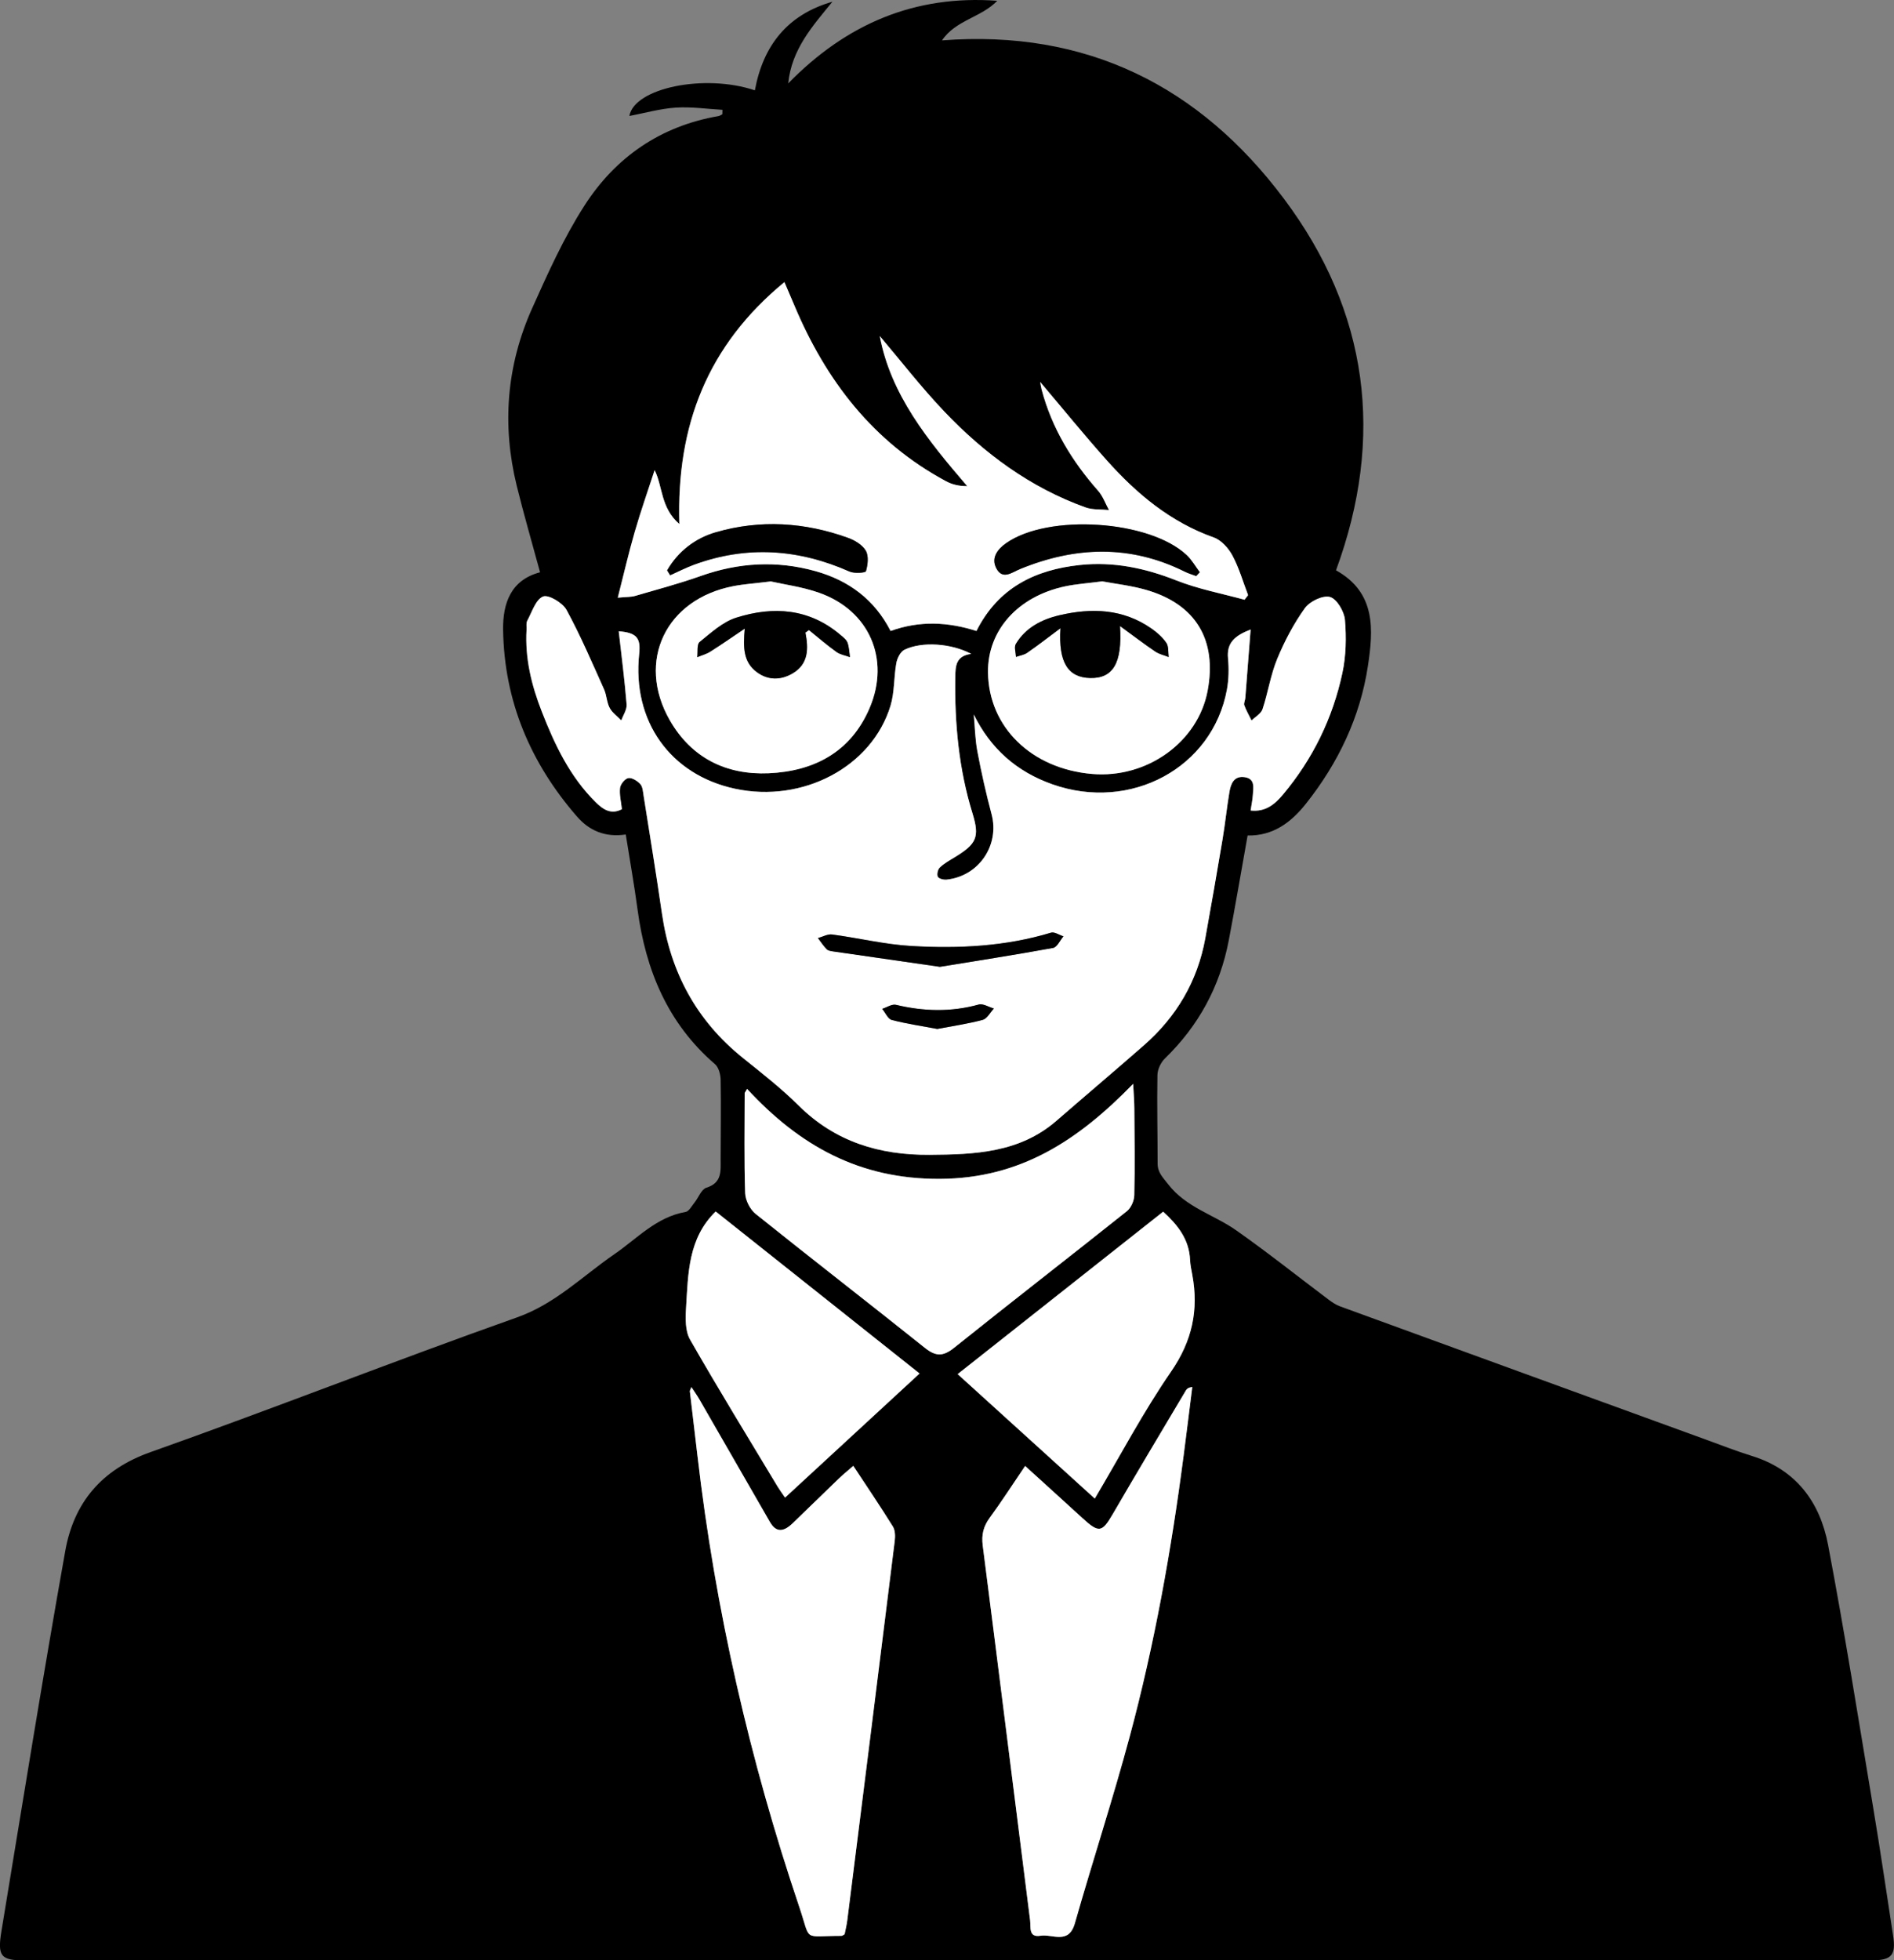 <?xml version="1.0" encoding="UTF-8"?><svg id="_レイヤー_1" xmlns="http://www.w3.org/2000/svg" viewBox="0 0 405.79 419.83"><rect x="0" y="0" width="405.79" height="419.83" fill="#808080" stroke="none"/><defs><style>.cls-1{fill:#fff;}</style></defs><path d="M134.09,178.71c-4.53.68-7.89-.88-10.47-3.84-9.96-11.45-15.6-24.72-15.83-39.99-.08-5.63,1.62-10.67,7.92-12.32-1.69-6.24-3.48-12.35-5-18.53-3.2-13.01-2.18-25.77,3.29-37.98,3.36-7.49,6.76-15.08,11.18-21.96,6.67-10.41,16.32-17.09,28.76-19.23.29-.05.55-.26.83-.4,0-.31.02-.62.02-.94-3.34-.19-6.7-.69-10.02-.47-3.33.22-6.6,1.16-9.93,1.79,1.04-6,16.14-9.12,26.89-5.49,1.77-9.59,6.99-16.23,16.62-18.98-4.24,5.19-8.74,10.15-9.48,17.5C181.32,5.12,195.99-1.13,213.66.17c-3.43,3.58-8.93,4.13-11.83,8.48,30.97-2.38,55.17,9.79,73.25,33.91,18.16,24.22,21.63,51.09,11.16,79.58,8.66,4.8,7.98,12.88,6.84,20.45-1.65,10.95-6.36,20.82-13.28,29.53-3.18,4-7,6.9-12.5,6.81-1.36,7.58-2.62,15.04-4.04,22.48-1.89,9.86-6.46,18.27-13.69,25.28-.87.85-1.57,2.33-1.59,3.54-.11,6.32.04,12.64.04,18.96,0,1.93,1.12,2.95,2.25,4.42,3.86,5,9.8,6.51,14.58,9.87,6.74,4.73,13.19,9.88,19.78,14.83.75.56,1.56,1.12,2.43,1.44,26.12,9.53,52.24,19.03,78.37,28.53,3.32,1.21,6.61,2.5,9.97,3.54,9.43,2.94,14.52,9.88,16.26,19,3.55,18.7,6.54,37.52,9.67,56.3,1.52,9.08,2.85,18.18,4.25,27.28.67,4.36-.25,5.42-4.68,5.42-131.8,0-263.61.02-395.41.02-5.34,0-6.08-.81-5.17-6.34,4.48-27.13,8.83-54.28,13.66-81.34,1.84-10.33,7.74-17.44,18.25-21.17,26.3-9.32,52.27-19.55,78.57-28.87,8.2-2.91,14-8.83,20.8-13.5,4.9-3.36,9-7.98,15.29-9.07.73-.13,1.32-1.28,1.91-2.01.87-1.08,1.47-2.85,2.54-3.18,3.36-1.05,3.07-3.53,3.06-6.09,0-5.68.11-11.35,0-17.03-.02-1.14-.42-2.66-1.22-3.35-10.14-8.74-14.84-20.14-16.58-33.08-.71-5.29-1.65-10.54-2.53-16.1ZM208.61,152.97c.24,2.66.28,5.35.78,7.96.85,4.51,1.86,9,3.04,13.44,1.76,6.63-2.69,13.27-9.63,14.02-.63.07-1.67-.19-1.89-.62-.25-.48,0-1.56.42-1.97.91-.87,2.05-1.51,3.14-2.17,4.71-2.85,5.45-4.31,3.88-9.4-2.94-9.52-3.85-19.26-3.7-29.17.04-2.44.11-4.58,3.42-5.02-4.29-2.26-10.55-2.7-14.31-.88-.85.41-1.54,1.79-1.73,2.83-.55,3.03-.37,6.24-1.25,9.15-3.98,13.11-18.81,20.91-33.33,17.78-13.88-2.99-22.06-14.5-20.52-28.89.36-3.41-.57-4.53-4.38-4.83.59,5.26,1.26,10.45,1.69,15.66.09,1.1-.74,2.28-1.14,3.43-.85-.88-1.94-1.63-2.49-2.67-.64-1.2-.64-2.72-1.2-3.97-2.58-5.73-5.04-11.53-8.05-17.03-.84-1.53-3.89-3.34-5.03-2.86-1.58.66-2.38,3.32-3.38,5.19-.28.51-.11,1.26-.15,1.9-.37,6.11,1.06,11.91,3.26,17.53,2.78,7.11,6.02,13.97,11.56,19.43,1.55,1.53,3.29,2.72,5.61,1.49-.17-1.6-.57-3.11-.4-4.55.1-.81,1.06-1.99,1.78-2.11.78-.13,1.93.6,2.56,1.29.51.56.57,1.58.7,2.42,1.34,8.45,2.72,16.89,3.95,25.36,1.82,12.52,7.39,22.87,17.31,30.84,4.09,3.29,8.25,6.53,11.96,10.21,7.82,7.77,17.32,10.63,28.01,10.56,9.72-.07,19.33-.43,27.23-7.29,6.22-5.4,12.52-10.73,18.72-16.15,7-6.12,11.5-13.73,13.17-22.93,1.28-7.05,2.51-14.11,3.69-21.17.57-3.37.91-6.78,1.48-10.16.3-1.76.97-3.5,3.24-3.18,2.31.33,1.87,2.23,1.78,3.8-.06,1.03-.29,2.06-.48,3.34,3.23.37,5.22-1.37,6.94-3.42,6.38-7.6,10.63-16.32,12.71-25.97.8-3.7.88-7.66.56-11.44-.15-1.8-1.74-4.48-3.2-4.89-1.5-.42-4.34.93-5.38,2.38-2.4,3.34-4.36,7.08-5.94,10.89-1.42,3.43-1.96,7.21-3.14,10.76-.32.96-1.54,1.62-2.35,2.42-.53-1.08-1.14-2.13-1.55-3.25-.16-.44.17-1.04.21-1.57.38-4.73.74-9.45,1.14-14.67-3.43,1.34-5.16,2.86-4.84,6.18.21,2.21.17,4.53-.24,6.71-3.08,16.73-20.63,26.18-37.37,20.27-7.67-2.71-13.24-7.62-16.89-15ZM222.83,81.76c.14.74.2,1.23.33,1.7,2.19,8.25,6.49,15.3,12.1,21.65,1.02,1.15,1.56,2.73,2.32,4.12-1.68-.17-3.47,0-5.02-.56-11.83-4.24-21.69-11.54-30.27-20.54-4.96-5.2-9.38-10.93-13.82-16.16,2.36,12.57,10.32,22.35,18.74,32.14-1.81.02-3.26-.36-4.55-1.05-15.62-8.39-25.73-21.56-32.48-37.62-.61-1.44-1.23-2.88-2.14-5.02-16.46,13.53-23.15,30.67-22.51,51.81-4.04-3.49-3.53-8.03-5.3-11.54-1.47,4.53-3,8.86-4.27,13.26-1.29,4.45-2.32,8.97-3.62,14.05,1.89-.18,2.85-.13,3.71-.38,4.71-1.37,9.46-2.64,14.07-4.27,8.13-2.88,16.3-3.35,24.59-1.03,7.11,1.99,12.64,6.08,16.08,12.81,6.26-2.27,12.34-1.93,18.39,0,4.68-9.29,12.6-13.11,22.16-14.13,7.17-.76,13.97.65,20.69,3.31,4.68,1.85,9.71,2.79,14.59,4.13.25-.33.51-.66.76-.99-1.09-2.84-1.93-5.81-3.35-8.47-.84-1.58-2.38-3.3-3.99-3.87-9.29-3.3-16.53-9.35-22.94-16.53-4.83-5.41-9.41-11.05-14.3-16.82ZM219.64,313.95c-2.76,4.06-5.07,7.66-7.59,11.1-1.36,1.85-1.79,3.64-1.5,5.94,3.43,26.75,6.76,53.51,10.15,80.26.18,1.41-.4,3.75,2.22,3.32,2.56-.42,6.05,1.97,7.37-2.67,3.81-13.37,8.14-26.59,11.75-40,5.31-19.75,8.9-39.87,11.55-60.15.64-4.9,1.24-9.8,1.86-14.71-.85.13-1.17.39-1.36.72-5.24,8.83-10.53,17.64-15.69,26.52-2.26,3.9-2.96,4.07-6.39.93-4.01-3.68-8.05-7.32-12.37-11.25ZM148.14,297.06c-.22.56-.36.74-.34.9.53,4.57,1.09,9.13,1.62,13.7,3.83,33.05,11.22,65.29,21.85,96.8,2.54,7.54.57,6.13,9.01,6.13.19,0,.37-.19.68-.35.18-.96.45-2,.58-3.06,3.4-27.06,6.8-54.12,10.16-81.19.12-1.01.1-2.27-.4-3.07-2.68-4.32-5.54-8.53-8.48-12.99-1.31,1.15-2.22,1.88-3.06,2.68-3.32,3.19-6.6,6.41-9.92,9.6-2.1,2.02-3.62,1.92-4.9-.29-5.01-8.71-10.02-17.42-15.04-26.13-.5-.87-1.09-1.69-1.76-2.73ZM160.06,233.2c-.17.29-.34.58-.51.86,0,7.16-.13,14.32.1,21.46.05,1.53,1.05,3.49,2.26,4.45,12.02,9.64,24.22,19.06,36.25,28.68,2.33,1.86,3.9,1.86,6.26-.02,12.28-9.83,24.72-19.46,37.02-29.26.89-.71,1.56-2.24,1.58-3.41.14-6.21.05-12.42.01-18.63,0-1.36-.13-2.71-.25-5.22-11.83,12.15-24.15,20.26-41.41,20.35-17.26.09-30.09-7.13-41.31-19.27ZM249.21,259.49c-14.77,11.67-29.24,23.1-44.03,34.79,10.03,9.1,19.65,17.83,29.38,26.65,5.51-9.28,10.4-18.59,16.33-27.18,4.53-6.56,5.96-13.2,4.55-20.78-.2-1.05-.42-2.11-.47-3.17-.19-4.41-2.66-7.49-5.76-10.31ZM197.01,294.15c-14.81-11.77-29.25-23.24-43.67-34.69-5.91,5.72-5.9,13.27-6.35,20.61-.14,2.27-.21,4.96.85,6.81,6.05,10.58,12.43,20.97,18.72,31.42.48.79,1.03,1.53,1.64,2.43,9.61-8.86,19.03-17.54,28.81-26.57ZM236.13,124.5c-3.03.4-5.5.56-7.89,1.06-10.15,2.14-16.65,9.43-16.55,18.41.13,11.7,9.27,20.65,22.27,21.77,11.79,1.02,22.72-6.84,24.78-17.81,2.04-10.86-2.5-18.49-13.08-21.58-3.25-.95-6.68-1.32-9.52-1.86ZM165.15,124.52c-3.31.41-5.67.56-7.98,1-14.5,2.76-20.9,16.05-13.68,28.7,4.63,8.11,12.12,11.78,21.21,11.38,9.73-.43,17.62-4.56,21.63-14.01,4.46-10.49-.13-20.89-10.86-24.65-3.59-1.26-7.44-1.76-10.32-2.42Z"/><path class="cls-1" d="M208.61,152.97c3.64,7.39,9.22,12.3,16.89,15,16.74,5.91,34.28-3.54,37.37-20.27.4-2.18.45-4.5.24-6.71-.32-3.32,1.41-4.84,4.84-6.18-.4,5.21-.76,9.94-1.14,14.67-.04.53-.37,1.13-.21,1.57.41,1.12,1.02,2.17,1.55,3.25.81-.8,2.03-1.46,2.35-2.42,1.18-3.55,1.73-7.33,3.14-10.76,1.57-3.81,3.54-7.55,5.94-10.89,1.04-1.45,3.87-2.81,5.38-2.38,1.46.41,3.04,3.09,3.2,4.89.32,3.78.24,7.74-.56,11.44-2.08,9.65-6.34,18.37-12.71,25.97-1.72,2.04-3.7,3.78-6.94,3.42.19-1.28.42-2.31.48-3.34.1-1.57.54-3.47-1.78-3.8-2.27-.32-2.95,1.42-3.24,3.18-.57,3.37-.91,6.78-1.48,10.16-1.18,7.06-2.42,14.12-3.69,21.17-1.67,9.2-6.17,16.8-13.17,22.93-6.2,5.43-12.5,10.75-18.72,16.15-7.9,6.86-17.52,7.23-27.23,7.29-10.7.07-20.19-2.79-28.01-10.56-3.71-3.68-7.88-6.93-11.96-10.21-9.92-7.98-15.49-18.32-17.31-30.84-1.23-8.46-2.61-16.91-3.95-25.36-.13-.84-.19-1.87-.7-2.42-.63-.69-1.77-1.42-2.56-1.29-.72.12-1.68,1.3-1.78,2.11-.17,1.44.22,2.95.4,4.55-2.32,1.24-4.06.05-5.61-1.49-5.54-5.47-8.79-12.32-11.56-19.43-2.2-5.62-3.62-11.42-3.26-17.53.04-.64-.13-1.39.15-1.9,1.01-1.87,1.8-4.53,3.38-5.19,1.14-.48,4.19,1.33,5.03,2.86,3,5.5,5.47,11.3,8.05,17.03.56,1.25.56,2.78,1.2,3.97.55,1.04,1.64,1.79,2.49,2.67.41-1.14,1.23-2.32,1.14-3.43-.42-5.21-1.09-10.39-1.69-15.66,3.81.3,4.75,1.42,4.38,4.83-1.54,14.39,6.64,25.91,20.52,28.89,14.52,3.13,29.35-4.68,33.33-17.78.88-2.91.7-6.12,1.25-9.15.19-1.04.88-2.41,1.73-2.83,3.76-1.83,10.02-1.39,14.31.88-3.31.44-3.38,2.58-3.42,5.02-.15,9.91.76,19.65,3.7,29.17,1.57,5.09.83,6.55-3.88,9.4-1.09.66-2.23,1.3-3.14,2.17-.43.41-.67,1.49-.42,1.97.22.43,1.25.69,1.89.62,6.93-.74,11.39-7.39,9.63-14.02-1.18-4.44-2.19-8.93-3.04-13.44-.49-2.61-.53-5.31-.78-7.96ZM201.35,207.05c7.68-1.25,16-2.54,24.28-4.05.86-.16,1.49-1.62,2.22-2.48-.89-.28-1.92-1.01-2.66-.79-9.77,2.96-19.81,3.44-29.86,2.86-5.71-.33-11.35-1.71-17.04-2.47-.96-.13-2.02.5-3.04.77.63.81,1.19,1.7,1.91,2.41.33.33.98.4,1.51.47,7.28,1.06,14.57,2.11,22.69,3.27ZM200.84,220.36c3.27-.62,6.54-1.09,9.7-1.94.95-.26,1.61-1.59,2.4-2.43-1.09-.31-2.31-1.1-3.25-.85-5.93,1.63-11.79,1.47-17.72.06-.87-.21-1.97.55-2.96.86.68.82,1.22,2.16,2.05,2.38,3.17.83,6.44,1.3,9.78,1.93Z"/><path class="cls-1" d="M222.83,81.76c4.89,5.77,9.47,11.41,14.3,16.82,6.41,7.18,13.65,13.23,22.94,16.53,1.61.57,3.15,2.3,3.99,3.87,1.42,2.66,2.26,5.63,3.35,8.47-.25.33-.51.66-.76.99-4.88-1.34-9.91-2.28-14.59-4.13-6.72-2.66-13.52-4.08-20.69-3.31-9.57,1.02-17.48,4.83-22.16,14.13-6.05-1.93-12.13-2.27-18.39,0-3.44-6.73-8.97-10.82-16.08-12.81-8.3-2.32-16.47-1.85-24.59,1.03-4.62,1.64-9.37,2.9-14.07,4.27-.87.25-1.82.2-3.71.38,1.29-5.07,2.33-9.6,3.62-14.05,1.27-4.4,2.8-8.74,4.27-13.26,1.76,3.51,1.26,8.05,5.3,11.54-.64-21.14,6.05-38.27,22.51-51.81.91,2.14,1.53,3.57,2.14,5.02,6.76,16.06,16.86,29.23,32.48,37.62,1.28.69,2.73,1.06,4.55,1.05-8.42-9.79-16.38-19.57-18.74-32.14,4.44,5.23,8.86,10.95,13.82,16.16,8.57,9,18.43,16.3,30.27,20.54,1.54.55,3.34.39,5.02.56-.76-1.38-1.3-2.96-2.32-4.12-5.61-6.36-9.91-13.41-12.1-21.65-.13-.48-.19-.97-.33-1.7ZM142.94,122.14c.22.35.43.7.65,1.05,1.68-.75,3.33-1.6,5.06-2.24,11.33-4.17,22.43-3.4,33.39,1.46,1.02.45,3.4.27,3.5-.08.39-1.38.62-3.24-.03-4.38-.71-1.25-2.34-2.23-3.78-2.75-9.31-3.37-18.86-3.97-28.36-1.21-4.4,1.28-8.07,4.09-10.42,8.15ZM256.28,123.36l.77-.81c-.93-1.24-1.71-2.65-2.83-3.69-8.03-7.5-29.64-8.88-38.68-2.52-1.87,1.32-3.27,3.19-2.04,5.44,1.35,2.46,3.36.78,5.03.09,11.84-4.85,23.6-5.27,35.28.54.79.39,1.65.64,2.47.95Z"/><path class="cls-1" d="M219.64,313.95c4.32,3.93,8.36,7.58,12.37,11.25,3.43,3.14,4.12,2.97,6.39-.93,5.16-8.88,10.44-17.69,15.69-26.52.2-.33.51-.59,1.36-.72-.62,4.9-1.22,9.81-1.86,14.71-2.64,20.28-6.24,40.4-11.55,60.15-3.61,13.42-7.94,26.64-11.75,40-1.32,4.64-4.81,2.25-7.37,2.67-2.62.43-2.04-1.91-2.22-3.32-3.39-26.75-6.72-53.51-10.15-80.26-.29-2.3.14-4.09,1.5-5.94,2.52-3.44,4.84-7.04,7.59-11.1Z"/><path class="cls-1" d="M148.14,297.06c.68,1.04,1.26,1.86,1.76,2.73,5.02,8.7,10.03,17.42,15.04,26.13,1.27,2.21,2.8,2.31,4.9.29,3.32-3.19,6.6-6.41,9.92-9.6.84-.81,1.75-1.54,3.06-2.68,2.94,4.46,5.79,8.67,8.48,12.99.5.8.52,2.07.4,3.07-3.35,27.07-6.75,54.13-10.16,81.19-.13,1.06-.39,2.1-.58,3.06-.31.17-.5.35-.68.35-8.44,0-6.46,1.41-9.01-6.13-10.63-31.5-18.02-63.75-21.85-96.8-.53-4.57-1.09-9.13-1.62-13.7-.02-.16.13-.35.34-.9Z"/><path class="cls-1" d="M160.06,233.2c11.22,12.14,24.05,19.36,41.31,19.27,17.25-.09,29.57-8.2,41.41-20.35.13,2.5.24,3.86.25,5.22.04,6.21.13,12.42-.01,18.63-.03,1.17-.69,2.7-1.58,3.41-12.3,9.8-24.75,19.43-37.02,29.26-2.36,1.89-3.92,1.89-6.26.02-12.03-9.62-24.23-19.04-36.25-28.68-1.2-.96-2.2-2.92-2.26-4.45-.24-7.15-.1-14.31-.1-21.46.17-.29.34-.58.51-.86Z"/><path class="cls-1" d="M249.21,259.49c3.09,2.82,5.56,5.9,5.76,10.31.05,1.06.27,2.12.47,3.17,1.42,7.57-.02,14.22-4.55,20.78-5.93,8.59-10.83,17.9-16.33,27.18-9.72-8.82-19.35-17.55-29.38-26.65,14.79-11.69,29.27-23.12,44.03-34.79Z"/><path class="cls-1" d="M197.01,294.15c-9.79,9.02-19.21,17.71-28.81,26.57-.61-.89-1.16-1.64-1.64-2.43-6.28-10.45-12.67-20.84-18.72-31.42-1.05-1.84-.99-4.54-.85-6.81.45-7.34.44-14.88,6.35-20.61,14.42,11.45,28.86,22.93,43.67,34.69Z"/><path class="cls-1" d="M236.13,124.5c2.84.54,6.26.91,9.52,1.86,10.58,3.08,15.12,10.72,13.08,21.58-2.06,10.97-12.99,18.83-24.78,17.81-12.99-1.12-22.14-10.07-22.27-21.77-.1-8.98,6.4-16.27,16.55-18.41,2.39-.5,4.86-.66,7.89-1.06ZM239.96,134.07c2.89,2.1,5.19,3.86,7.57,5.47.83.56,1.9.79,2.86,1.17-.14-1.03.02-2.26-.5-3.03-.82-1.2-2-2.24-3.21-3.08-6.06-4.23-12.79-4.44-19.66-2.85-3.8.88-7.27,2.65-9.38,6.16-.41.67,0,1.83.03,2.77.81-.28,1.72-.41,2.4-.88,2.26-1.56,4.43-3.25,7.13-5.26-.47,7.35,1.65,10.54,6.33,10.66,4.87.12,6.96-3.1,6.43-11.13Z"/><path class="cls-1" d="M165.15,124.52c2.88.66,6.73,1.16,10.32,2.42,10.73,3.76,15.31,14.16,10.86,24.65-4.01,9.44-11.9,13.58-21.63,14.01-9.09.4-16.57-3.27-21.21-11.38-7.22-12.65-.82-25.94,13.68-28.7,2.3-.44,4.66-.59,7.98-1ZM172.56,135.45c.25-.18.5-.35.74-.53,1.96,1.58,3.86,3.22,5.9,4.69.81.58,1.92.76,2.89,1.11-.16-1.05-.18-2.15-.54-3.12-.24-.64-.94-1.15-1.5-1.63-6.68-5.7-14.39-6.2-22.29-3.71-2.9.91-5.42,3.24-7.87,5.22-.63.51-.37,2.14-.52,3.25.94-.39,1.96-.66,2.81-1.2,2.49-1.58,4.92-3.27,7.37-4.92-.35,4.01-.37,7.18,2.67,9.38,2.38,1.72,5.06,1.68,7.56.22,3.44-2.01,3.45-5.3,2.76-8.77Z"/><path d="M201.35,207.05c-8.12-1.17-15.41-2.21-22.69-3.27-.52-.08-1.17-.14-1.51-.47-.72-.71-1.28-1.6-1.91-2.41,1.02-.28,2.08-.9,3.04-.77,5.69.76,11.34,2.15,17.04,2.47,10.05.58,20.09.1,29.86-2.86.74-.22,1.77.5,2.66.79-.74.86-1.36,2.32-2.22,2.48-8.28,1.51-16.6,2.8-24.28,4.05Z"/><path d="M200.84,220.36c-3.34-.63-6.6-1.1-9.78-1.93-.83-.22-1.37-1.55-2.05-2.38.99-.31,2.09-1.07,2.96-.86,5.93,1.42,11.79,1.58,17.72-.06.93-.26,2.16.54,3.25.85-.79.84-1.45,2.18-2.4,2.43-3.16.85-6.43,1.32-9.7,1.94Z"/><path d="M142.94,122.14c2.35-4.06,6.02-6.88,10.42-8.15,9.51-2.76,19.06-2.16,28.36,1.21,1.44.52,3.07,1.51,3.78,2.75.65,1.14.43,3,.03,4.38-.1.35-2.48.53-3.5.08-10.96-4.86-22.07-5.63-33.39-1.46-1.73.64-3.37,1.49-5.06,2.24-.22-.35-.43-.7-.65-1.05Z"/><path d="M256.28,123.36c-.83-.31-1.69-.56-2.47-.95-11.68-5.81-23.43-5.39-35.28-.54-1.67.68-3.68,2.37-5.03-.09-1.23-2.25.17-4.12,2.04-5.44,9.04-6.37,30.65-4.98,38.68,2.52,1.12,1.04,1.89,2.45,2.83,3.69l-.77.81Z"/><path d="M239.96,134.07c.53,8.04-1.56,11.26-6.43,11.13-4.68-.12-6.8-3.31-6.33-10.66-2.7,2.01-4.87,3.7-7.13,5.26-.68.47-1.6.6-2.4.88-.03-.94-.43-2.09-.03-2.77,2.11-3.51,5.58-5.28,9.38-6.16,6.87-1.6,13.61-1.38,19.66,2.85,1.21.84,2.39,1.88,3.21,3.08.52.77.36,2,.5,3.03-.96-.38-2.02-.61-2.86-1.17-2.39-1.61-4.68-3.37-7.57-5.47Z"/><path d="M172.56,135.45c.69,3.47.68,6.76-2.76,8.77-2.5,1.46-5.19,1.5-7.56-.22-3.04-2.2-3.02-5.37-2.67-9.38-2.45,1.65-4.88,3.34-7.37,4.92-.85.54-1.87.81-2.81,1.2.15-1.12-.12-2.74.52-3.25,2.45-1.98,4.97-4.31,7.87-5.22,7.9-2.48,15.61-1.99,22.29,3.71.56.48,1.26.99,1.5,1.63.36.97.38,2.07.54,3.12-.97-.36-2.08-.53-2.89-1.11-2.04-1.46-3.94-3.11-5.9-4.69-.25.18-.5.35-.74.53Z"/></svg>